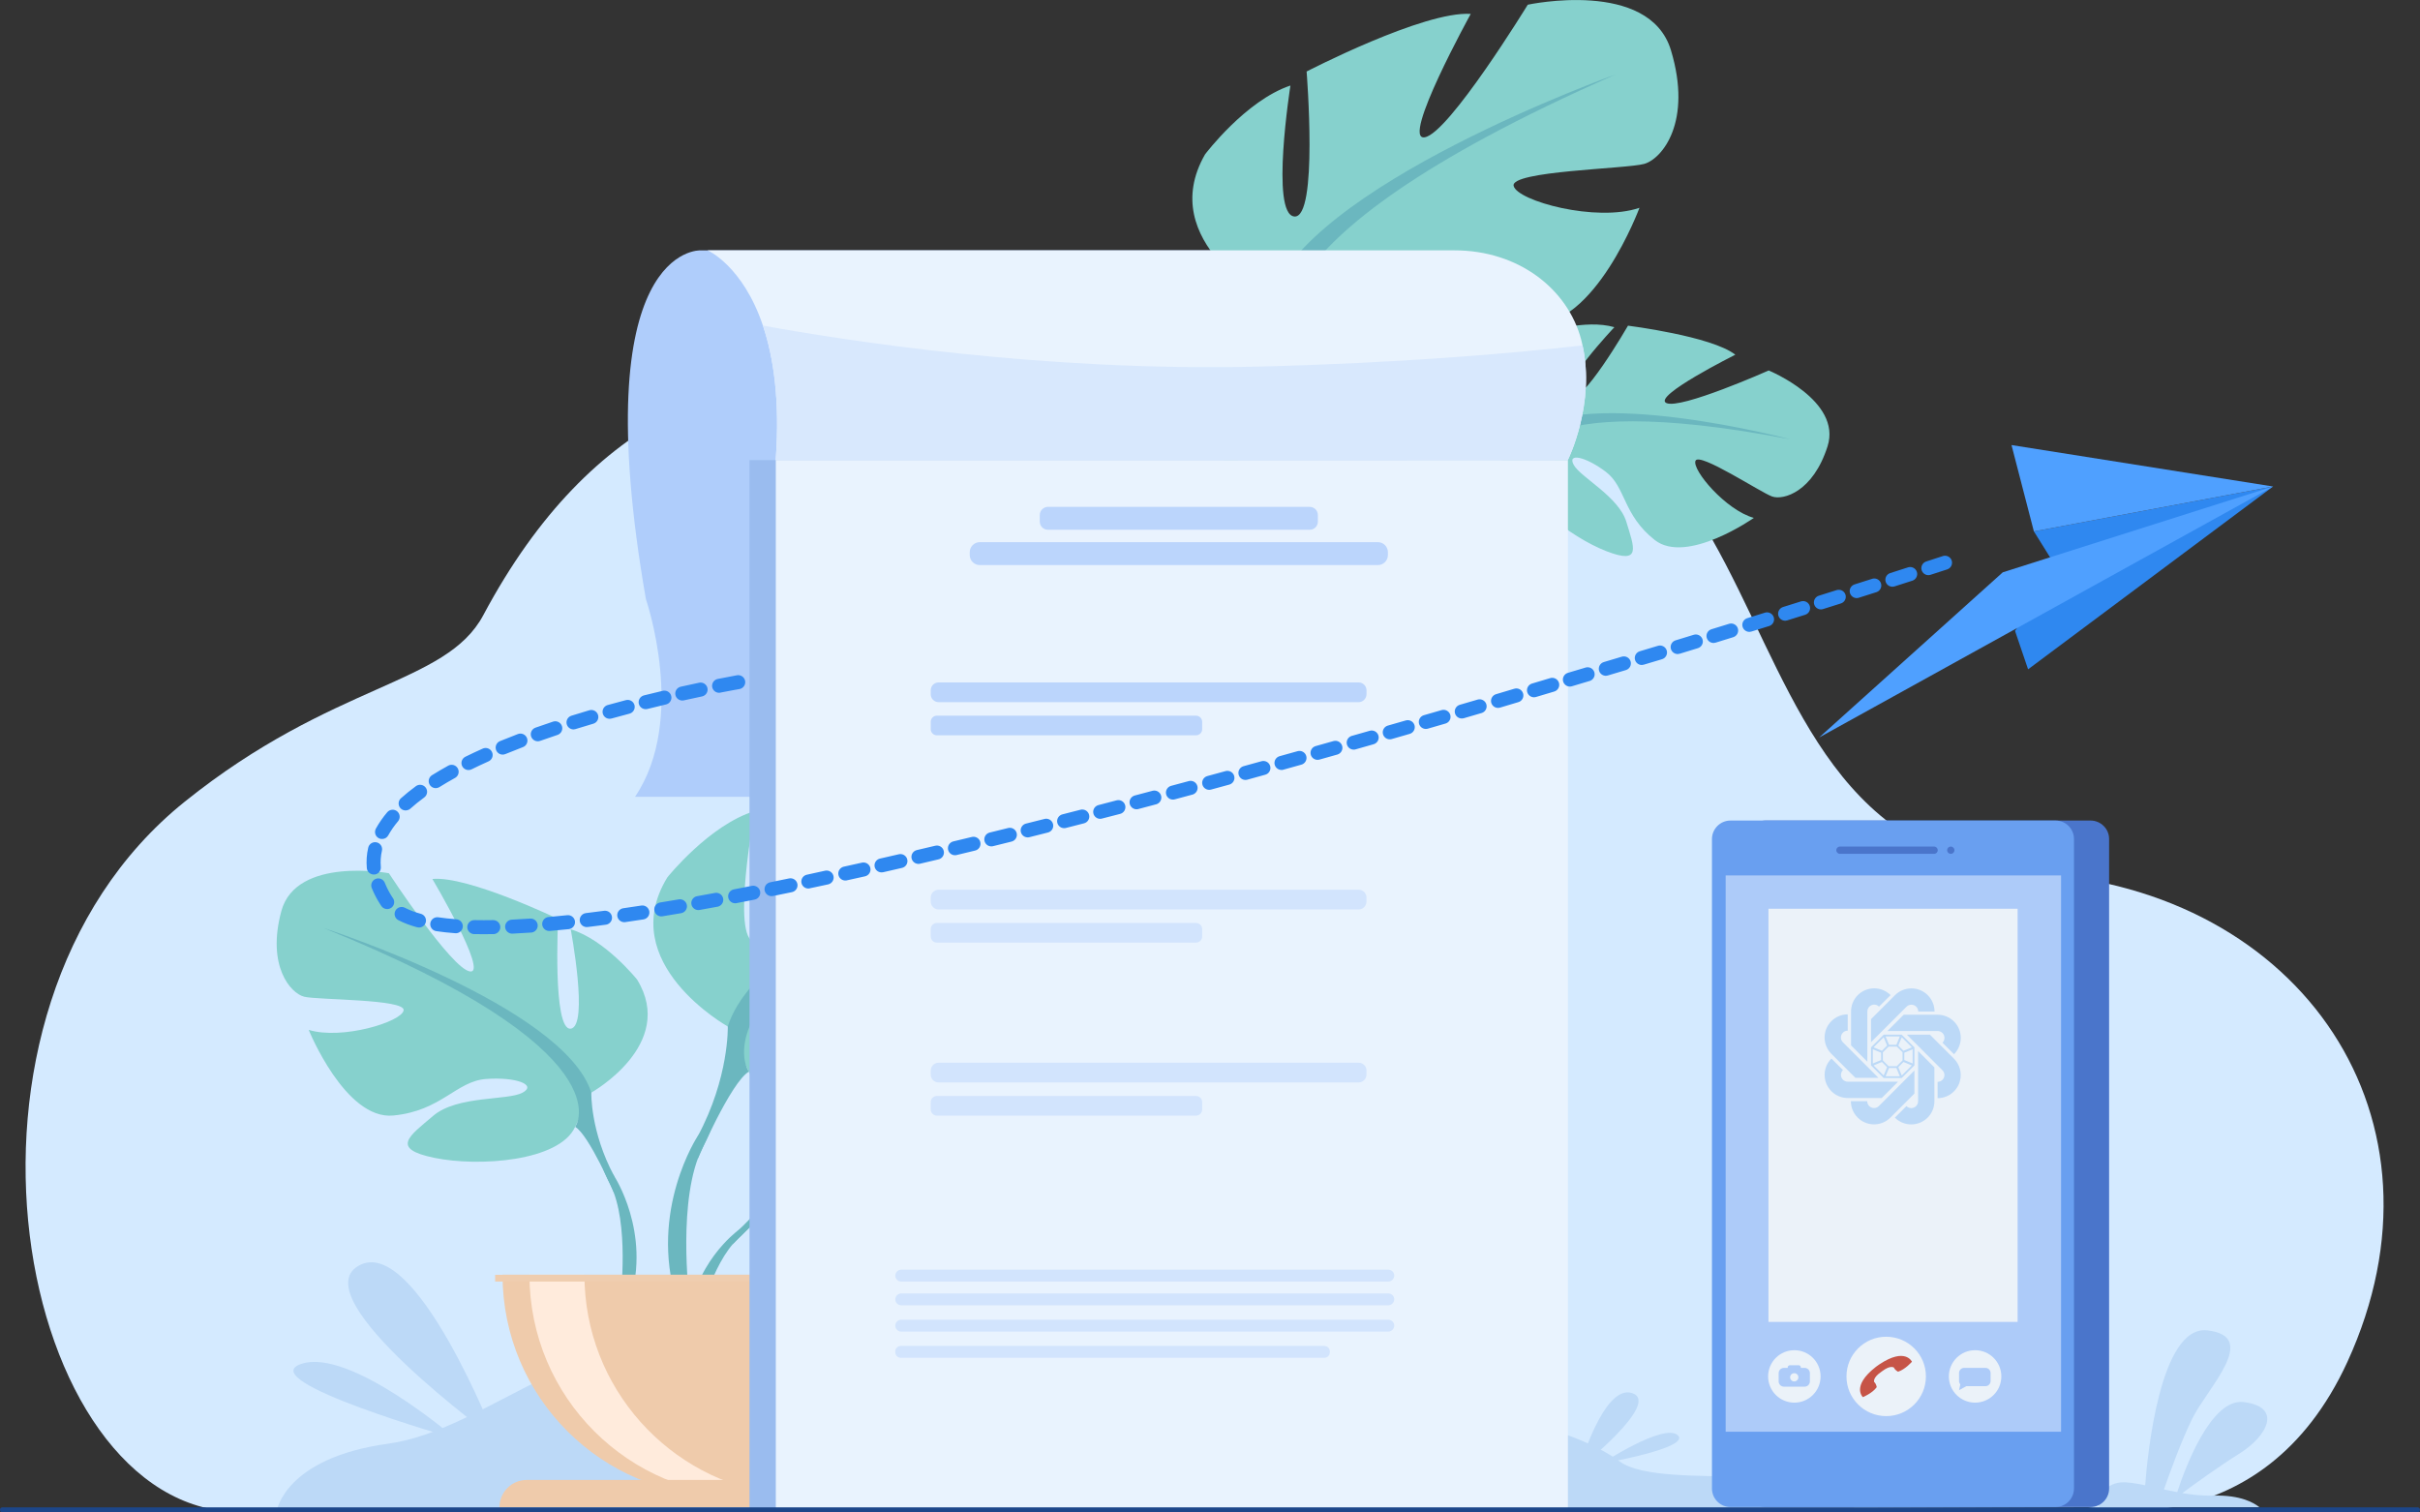 <svg width="600" height="375" viewBox="0 0 600 375" fill="none" xmlns="http://www.w3.org/2000/svg">
<rect x="0" y="0" width="600" height="375" fill="#333333" stroke="none"/>
<g clip-path="url(#clip0_3419_53004)">
<path d="M517.698 373.706C517.698 373.706 560.779 383.903 582.001 337.659C609.52 277.641 570.908 220.616 504.269 216.532C408.183 210.621 461.417 57.303 309.786 98.905C267.138 110.599 174.402 50.226 119.822 152.531C110.531 169.933 82.784 169.07 45.822 198.75C-19.395 251.107 4.087 374.289 59.023 374.847C113.958 375.38 517.698 373.706 517.698 373.706Z" fill="#D4EAFF"/>
<path d="M68.619 374.594C68.619 374.594 70.624 361.479 96.188 357.953C121.752 354.427 145.513 326.143 187.654 330.253C229.795 334.362 264.777 360.135 312.757 352.22C360.736 344.331 390.768 354.377 401.532 362.317C412.295 370.256 456.822 360.465 460.123 375L68.619 374.594Z" fill="#BCD9F7"/>
<path d="M173.692 62.073C173.692 62.073 144.853 60.652 160.135 148.523C160.135 148.523 170.442 178.355 157.444 197.558H348.754V62.073H173.692Z" fill="#AFCDFB"/>
<path d="M193.341 290.477C193.341 290.477 179.988 274.902 192.528 265.009C192.528 265.009 201.693 259.479 209.156 259.91C209.156 259.91 198.57 277.641 201.997 279.417C205.424 281.193 212.355 258.794 212.355 258.794C212.355 258.794 233.197 256.764 239.899 259.986C239.899 259.986 222.078 274.547 225.835 275.435C229.592 276.297 248.835 261.99 248.835 261.99C248.835 261.99 268.23 265.288 267.214 277.109C266.199 288.93 259.497 292.583 256.552 292.278C253.607 291.974 236.421 285.404 236.04 287.814C235.659 290.223 246.017 298.087 253.252 298.442C253.252 298.442 239.569 313.51 230.48 309.173C221.392 304.809 220.605 297.935 214.944 295.348C209.283 292.76 204.434 292.76 206.77 295.398C209.105 298.036 219.361 300.599 222.611 306.331C225.86 312.064 228.754 315.92 219.361 314.5C209.943 313.079 194.661 306.205 194.001 298.341C193.341 290.477 193.341 290.477 193.341 290.477Z" fill="#599DAD"/>
<path d="M257.669 277.438C257.669 277.438 204.967 275.409 193.341 290.477C193.341 290.477 190.777 298.188 182.856 305.19L181.612 308.563C181.612 308.563 190.751 298.949 194.001 298.366C194.001 298.366 188.898 279.696 257.669 277.438Z" fill="#6BB7BF"/>
<path d="M182.831 305.189C182.831 305.189 171.509 313.56 170.722 328.476L172.778 328.654C172.778 328.654 176.383 313.205 182.932 307.168C189.457 301.156 182.831 305.189 182.831 305.189Z" fill="#6BB7BF"/>
<path d="M146.605 270.894C146.605 270.894 167.853 258.997 157.952 242.863C157.952 242.863 150.007 232.945 141.502 230.408C141.502 230.408 146.046 254.482 141.502 255.04C136.958 255.598 138.38 227.846 138.38 227.846C138.38 227.846 115.989 217.091 107.206 217.928C107.206 217.928 121.092 241.443 116.548 240.859C112.004 240.301 96.417 216.507 96.417 216.507C96.417 216.507 73.468 212.271 69.761 225.868C66.08 239.464 72.02 246.263 75.422 247.125C78.824 247.962 100.656 247.683 100.072 250.524C99.514 253.365 84.764 257.881 76.539 255.344C76.539 255.344 85.602 277.718 97.508 276.576C109.414 275.435 113.095 268.078 120.483 267.52C127.845 266.962 133.226 268.941 129.545 270.919C125.864 272.898 113.4 271.579 107.434 276.627C101.494 281.675 96.67 284.795 107.713 287.078C118.756 289.336 138.608 287.941 142.568 279.443C146.605 270.894 146.605 270.894 146.605 270.894Z" fill="#86D1CD"/>
<path d="M80.271 230.104C80.271 230.104 139.801 249.357 146.605 270.894C146.605 270.894 146.326 280.533 152.266 291.568V295.829C152.266 295.829 146.021 281.396 142.619 279.392C142.645 279.392 155.947 260.696 80.271 230.104Z" fill="#6BB7BF"/>
<path d="M152.266 291.567C152.266 291.567 161.456 305.494 156.201 322.464L153.84 321.83C153.84 321.83 156.125 303.16 151.327 293.749C146.554 284.363 152.266 291.567 152.266 291.567Z" fill="#6BB7BF"/>
<path d="M180.419 254.482C180.419 254.482 152.393 238.805 165.467 217.522C165.467 217.522 175.926 204.458 187.147 201.084C187.147 201.084 181.155 232.818 187.147 233.579C193.138 234.315 191.259 197.736 191.259 197.736C191.259 197.736 220.783 183.555 232.359 184.672C232.359 184.672 214.056 215.67 220.022 214.909C226.013 214.173 246.55 182.794 246.55 182.794C246.55 182.794 276.81 177.188 281.684 195.123C286.533 213.057 278.689 222.012 274.221 223.128C269.753 224.244 240.965 223.864 241.701 227.618C242.437 231.347 261.883 237.333 272.723 233.96C272.723 233.96 260.766 263.461 245.078 261.965C229.389 260.468 224.515 250.753 214.817 250.017C205.095 249.281 198.012 251.894 202.861 254.507C207.709 257.12 224.159 255.369 232.004 262.041C239.848 268.712 246.195 272.822 231.623 275.79C217.051 278.783 190.904 276.906 185.649 265.719C180.419 254.481 180.419 254.482 180.419 254.482Z" fill="#86D1CD"/>
<path d="M267.874 200.703C267.874 200.703 189.406 226.095 180.444 254.481C180.444 254.481 180.825 267.165 172.981 281.751V287.357C172.981 287.357 181.206 268.306 185.674 265.693C185.649 265.668 168.107 241.037 267.874 200.703Z" fill="#6BB7BF"/>
<path d="M172.956 281.725C172.956 281.725 160.847 300.091 167.752 322.439L170.874 321.602C170.874 321.602 167.853 296.971 174.174 284.592C180.495 272.238 172.956 281.725 172.956 281.725Z" fill="#6BB7BF"/>
<path d="M179.48 370.916C209.791 370.916 234.39 346.36 234.39 316.047H124.595C124.595 346.36 149.169 370.916 179.48 370.916Z" fill="#EFCBAB"/>
<path d="M192.985 370.51C190.751 370.789 188.466 370.941 186.156 370.941C155.845 370.941 131.271 346.386 131.271 316.072H144.904C144.904 344.052 165.898 367.161 192.985 370.51Z" fill="#FFEBDC"/>
<path d="M235.126 373.707H123.833C123.833 369.978 126.854 366.934 130.612 366.934H228.373C232.105 366.959 235.126 369.978 235.126 373.707Z" fill="#EFCBAB"/>
<path d="M235.608 316.072H122.767V317.746H235.608V316.072Z" fill="#EFCDAF"/>
<path d="M378.125 107.479C378.125 107.479 368.504 89.342 382.923 82.442C382.923 82.442 393.078 79.043 400.262 81.123C400.262 81.123 386.046 96.115 388.991 98.576C391.936 101.036 403.638 80.743 403.638 80.743C403.638 80.743 424.43 83.355 430.243 87.947C430.243 87.947 409.655 98.246 413.133 99.92C416.611 101.594 438.519 91.853 438.519 91.853C438.519 91.853 456.721 99.337 453.116 110.65C449.511 121.964 442.175 124.069 439.382 123.105C436.59 122.142 421.256 111.995 420.368 114.252C419.479 116.51 427.831 126.454 434.838 128.407C434.838 128.407 418.185 140.101 410.264 133.886C402.344 127.646 403.105 120.746 398.155 116.992C393.205 113.238 388.483 112.172 390.184 115.267C391.885 118.362 401.328 123.105 403.232 129.397C405.136 135.688 407.116 140.101 398.257 136.651C389.397 133.202 375.993 123.156 377.059 115.318C378.125 107.479 378.125 107.479 378.125 107.479Z" fill="#86D1CD"/>
<path d="M443.774 108.899C443.774 108.899 392.799 95.353 378.151 107.504C378.151 107.504 373.937 114.455 364.671 119.554L362.716 122.572C362.716 122.572 373.734 115.19 377.059 115.343C377.059 115.317 376.171 95.988 443.774 108.899Z" fill="#6BB7BF"/>
<path d="M364.671 119.553C364.671 119.553 351.8 125.235 347.764 139.619L349.718 140.253C349.718 140.253 356.623 125.971 364.341 121.506C372.007 117.067 364.671 119.553 364.671 119.553Z" fill="#0061AB"/>
<path d="M314.813 74.782C314.813 74.782 286.33 59.942 298.769 38.279C298.769 38.279 308.847 24.91 319.941 21.207C319.941 21.207 314.914 53.118 320.905 53.676C326.897 54.234 323.952 17.731 323.952 17.731C323.952 17.731 353.044 2.663 364.646 3.45C364.646 3.45 347.256 34.981 353.222 34.042C359.188 33.129 378.786 1.167 378.786 1.167C378.786 1.167 408.868 -5.327 414.275 12.43C419.657 30.212 412.092 39.395 407.65 40.638C403.207 41.881 374.419 42.363 375.282 46.092C376.146 49.795 395.744 55.198 406.482 51.52C406.482 51.52 395.414 81.352 379.674 80.337C363.935 79.322 358.807 69.759 349.059 69.302C339.336 68.846 332.304 71.662 337.229 74.147C342.154 76.633 358.553 74.376 366.575 80.794C374.622 87.212 381.096 91.143 366.6 94.568C352.13 97.993 325.932 96.902 320.347 85.867C314.813 74.782 314.813 74.782 314.813 74.782Z" fill="#86D1CD"/>
<path d="M400.618 18.441C400.618 18.441 322.936 46.167 314.813 74.781C314.813 74.781 315.574 87.465 308.162 102.254L308.339 107.86C308.339 107.86 315.981 88.581 320.398 85.841C320.372 85.816 302.094 61.718 400.618 18.441Z" fill="#6BB7BF"/>
<path d="M308.162 102.254C308.162 102.254 296.611 120.975 304.176 143.095L307.273 142.156C307.273 142.156 303.516 117.626 309.482 105.07C315.422 92.538 308.162 102.254 308.162 102.254Z" fill="#6BB7BF"/>
<path d="M385.564 114.075H185.826V374.366H385.564V114.075Z" fill="#9ABCEF"/>
<path d="M388.737 114.075H192.35V374.366H388.737V114.075Z" fill="#E9F3FE"/>
<path d="M560.195 373.706H520.618C518.486 371.905 522.09 367.821 525.822 367.542C527.447 367.415 529.503 367.77 531.864 368.252C532.397 361.023 535.52 328.528 547.248 329.847C560.423 331.318 547.248 344.154 543.516 351.764C540.749 357.395 537.855 365.487 536.51 369.292C537.576 369.521 538.693 369.749 539.81 369.952C541.561 364.599 548.06 346.563 556.311 347.629C566.008 348.847 562.124 356.076 555.244 360.388C550.193 363.534 543.998 368.024 541.054 370.206C543.542 370.611 546.156 370.89 548.796 370.814C555.6 370.637 558.9 372.641 560.195 373.706Z" fill="#BCD9F7"/>
<path d="M388.712 114.075H192.325C193.417 99.235 191.767 88.454 189.152 80.717C184.125 65.827 175.443 62.072 175.443 62.072H360.635C376.45 62.072 388.686 71.585 392.037 84.218C392.164 84.7 392.266 85.156 392.367 85.638C395.566 100.097 388.864 113.796 388.712 114.075Z" fill="#E9F3FE"/>
<path d="M388.712 114.075H192.325C193.417 99.236 191.767 88.455 189.152 80.718C209.232 84.396 258.913 92.209 312.122 90.89C346.546 90.027 373.734 87.744 392.367 85.639C395.566 100.098 388.864 113.796 388.712 114.075Z" fill="#D8E8FD"/>
<path d="M336.848 174.093H232.714C231.648 174.093 230.759 173.231 230.759 172.14V171.151C230.759 170.085 231.622 169.197 232.714 169.197H336.848C337.914 169.197 338.802 170.06 338.802 171.151V172.14C338.777 173.205 337.914 174.093 336.848 174.093Z" fill="#BBD5FC"/>
<path d="M296.535 182.312H232.282C231.445 182.312 230.759 181.627 230.759 180.79V178.963C230.759 178.126 231.445 177.441 232.282 177.441H296.535C297.372 177.441 298.058 178.126 298.058 178.963V180.79C298.083 181.602 297.372 182.312 296.535 182.312Z" fill="#BBD5FC"/>
<path d="M336.848 225.487H232.714C231.648 225.487 230.759 224.624 230.759 223.533V222.544C230.759 221.479 231.622 220.591 232.714 220.591H336.848C337.914 220.591 338.802 221.453 338.802 222.544V223.533C338.777 224.624 337.914 225.487 336.848 225.487Z" fill="#D2E4FD"/>
<path d="M296.535 233.705H232.282C231.445 233.705 230.759 233.021 230.759 232.183V230.357C230.759 229.52 231.445 228.835 232.282 228.835H296.535C297.372 228.835 298.058 229.52 298.058 230.357V232.183C298.083 233.021 297.372 233.705 296.535 233.705Z" fill="#D2E4FD"/>
<path d="M336.848 268.382H232.714C231.648 268.382 230.759 267.52 230.759 266.429V265.44C230.759 264.374 231.622 263.486 232.714 263.486H336.848C337.914 263.486 338.802 264.349 338.802 265.44V266.429C338.777 267.494 337.914 268.382 336.848 268.382Z" fill="#D2E4FD"/>
<path d="M296.535 276.601H232.282C231.445 276.601 230.759 275.916 230.759 275.079V273.252C230.759 272.415 231.445 271.73 232.282 271.73H296.535C297.372 271.73 298.058 272.415 298.058 273.252V275.079C298.083 275.891 297.372 276.601 296.535 276.601Z" fill="#D2E4FD"/>
<path d="M324.714 131.35H259.827C258.71 131.35 257.796 130.437 257.796 129.321V127.697C257.796 126.581 258.71 125.668 259.827 125.668H324.714C325.831 125.668 326.745 126.581 326.745 127.697V129.321C326.745 130.462 325.831 131.35 324.714 131.35Z" fill="#BBD5FC"/>
<path d="M341.621 140.102H242.919C241.549 140.102 240.432 138.986 240.432 137.616V136.906C240.432 135.536 241.549 134.42 242.919 134.42H341.621C342.991 134.42 344.108 135.536 344.108 136.906V137.616C344.108 138.986 342.991 140.102 341.621 140.102Z" fill="#BBD5FC"/>
<path d="M122.767 356.685C122.767 356.685 102.839 305.723 88.876 313.84C74.914 321.932 122.767 356.685 122.767 356.685Z" fill="#BCD9F7"/>
<path d="M112.942 356.685C112.942 356.685 86.617 333.956 74.609 338.192C62.577 342.378 112.942 356.685 112.942 356.685Z" fill="#BCD9F7"/>
<path d="M391.555 364.016C391.555 364.016 397.622 342.936 404.73 345.422C411.864 347.908 391.555 364.016 391.555 364.016Z" fill="#BCD9F7"/>
<path d="M397.089 362.875C397.089 362.875 412.574 352.728 415.976 355.848C419.378 358.993 397.089 362.875 397.089 362.875Z" fill="#BCD9F7"/>
<path d="M344.185 317.746H223.448C222.636 317.746 221.976 317.087 221.976 316.275C221.976 315.463 222.636 314.804 223.448 314.804H344.21C345.022 314.804 345.682 315.463 345.682 316.275C345.657 317.087 344.997 317.746 344.185 317.746Z" fill="#D2E4FD"/>
<path d="M344.185 323.632H223.448C222.636 323.632 221.976 322.972 221.976 322.161C221.976 321.349 222.636 320.689 223.448 320.689H344.21C345.022 320.689 345.682 321.349 345.682 322.161C345.657 322.972 344.997 323.632 344.185 323.632Z" fill="#D2E4FD"/>
<path d="M344.185 330.151H223.448C222.636 330.151 221.976 329.491 221.976 328.679C221.976 327.868 222.636 327.208 223.448 327.208H344.21C345.022 327.208 345.682 327.868 345.682 328.679C345.657 329.491 344.997 330.151 344.185 330.151Z" fill="#D2E4FD"/>
<path d="M328.344 336.645H223.347C222.585 336.645 221.976 336.036 221.976 335.275V335.072C221.976 334.311 222.585 333.702 223.347 333.702H328.344C329.105 333.702 329.715 334.311 329.715 335.072V335.275C329.715 336.036 329.105 336.645 328.344 336.645Z" fill="#D2E4FD"/>
<path d="M599.416 375H0.584C0.254 375 0 374.746 0 374.416V374.315C0 373.985 0.254 373.731 0.584 373.731H599.416C599.746 373.731 600 373.985 600 374.315V374.416C600 374.721 599.721 375 599.416 375Z" fill="#1C468A"/>
<path d="M148.23 229.526C147.376 229.638 146.535 229.74 145.698 229.843C145.239 229.902 144.775 229.777 144.408 229.495C144.042 229.213 143.803 228.798 143.743 228.341C143.684 227.883 143.809 227.421 144.092 227.056C144.375 226.691 144.792 226.452 145.251 226.393V226.393C146.754 226.21 148.284 226.019 149.841 225.809C150.29 225.769 150.738 225.903 151.09 226.184C151.442 226.465 151.671 226.871 151.729 227.317C151.787 227.763 151.669 228.214 151.401 228.575C151.132 228.936 150.733 229.18 150.288 229.254L148.23 229.526ZM154.941 228.635C154.491 228.676 154.044 228.541 153.691 228.26C153.339 227.979 153.11 227.573 153.052 227.127C152.994 226.681 153.112 226.23 153.381 225.869C153.65 225.508 154.048 225.264 154.493 225.19C156.001 224.976 157.527 224.744 159.079 224.508C159.525 224.461 159.972 224.586 160.328 224.858C160.683 225.131 160.92 225.529 160.988 225.971C161.057 226.412 160.952 226.863 160.696 227.23C160.439 227.597 160.051 227.851 159.611 227.94C158.051 228.18 156.511 228.411 154.99 228.63L154.941 228.635ZM141.099 230.364H141.059C139.48 230.533 137.927 230.685 136.406 230.81C136.173 230.842 135.935 230.826 135.707 230.764C135.48 230.702 135.267 230.594 135.082 230.448C134.898 230.301 134.745 230.119 134.633 229.912C134.521 229.705 134.452 229.478 134.431 229.244C134.41 229.01 134.437 228.774 134.51 228.55C134.583 228.327 134.7 228.12 134.856 227.943C135.011 227.766 135.201 227.623 135.414 227.521C135.626 227.419 135.858 227.362 136.093 227.351C137.583 227.218 139.131 227.066 140.692 226.906C141.141 226.872 141.586 227.012 141.933 227.297C142.281 227.582 142.504 227.99 142.557 228.436C142.609 228.881 142.487 229.33 142.215 229.687C141.944 230.045 141.544 230.284 141.099 230.355V230.364ZM164.13 227.2C163.684 227.243 163.238 227.113 162.885 226.837C162.533 226.562 162.3 226.161 162.236 225.72C162.171 225.278 162.28 224.828 162.539 224.464C162.799 224.1 163.189 223.849 163.629 223.764C165.135 223.517 166.66 223.263 168.205 223.002C168.435 222.952 168.673 222.949 168.904 222.993C169.136 223.038 169.356 223.128 169.551 223.259C169.746 223.39 169.913 223.56 170.041 223.757C170.168 223.954 170.255 224.175 170.295 224.406C170.335 224.637 170.327 224.874 170.273 225.102C170.218 225.33 170.118 225.545 169.978 225.734C169.838 225.923 169.661 226.081 169.458 226.2C169.254 226.318 169.029 226.395 168.796 226.424C167.243 226.687 165.709 226.946 164.192 227.191L164.13 227.2ZM131.839 231.211H131.736C130.134 231.322 128.555 231.416 127.057 231.483C126.828 231.493 126.6 231.459 126.384 231.381C126.169 231.304 125.971 231.185 125.802 231.032C125.633 230.878 125.496 230.693 125.399 230.487C125.302 230.28 125.246 230.057 125.236 229.829C125.225 229.602 125.26 229.374 125.337 229.16C125.415 228.945 125.534 228.748 125.689 228.58C125.843 228.411 126.029 228.275 126.236 228.178C126.443 228.081 126.667 228.026 126.895 228.015C128.367 227.949 129.915 227.855 131.494 227.748C131.94 227.728 132.376 227.88 132.713 228.171C133.051 228.462 133.263 228.87 133.307 229.313C133.351 229.755 133.224 230.197 132.951 230.548C132.677 230.9 132.28 231.134 131.839 231.202V231.211ZM173.31 225.636C172.865 225.678 172.422 225.55 172.07 225.277C171.718 225.003 171.484 224.606 171.417 224.167C171.35 223.727 171.455 223.279 171.709 222.914C171.964 222.549 172.349 222.295 172.786 222.204C174.295 221.936 175.816 221.66 177.349 221.375C177.793 221.315 178.243 221.428 178.606 221.69C178.968 221.951 179.216 222.342 179.298 222.781C179.379 223.219 179.289 223.672 179.044 224.046C178.8 224.42 178.42 224.686 177.985 224.789C176.443 225.086 174.914 225.364 173.399 225.622L173.31 225.636ZM122.547 231.603H122.355C120.722 231.63 119.134 231.603 117.639 231.603C117.404 231.609 117.169 231.566 116.95 231.479C116.731 231.392 116.532 231.262 116.365 231.096C116.198 230.93 116.067 230.732 115.979 230.514C115.891 230.296 115.848 230.062 115.854 229.827C115.859 229.593 115.912 229.361 116.009 229.147C116.106 228.933 116.246 228.741 116.42 228.583C116.594 228.424 116.799 228.302 117.022 228.225C117.244 228.147 117.48 228.115 117.716 228.131C119.165 228.162 120.708 228.162 122.297 228.131C122.738 228.131 123.163 228.297 123.486 228.596C123.809 228.896 124.006 229.306 124.038 229.744C124.07 230.183 123.934 230.617 123.657 230.959C123.38 231.302 122.984 231.527 122.547 231.59V231.603ZM182.445 223.946C182.002 223.99 181.56 223.863 181.208 223.592C180.856 223.321 180.621 222.927 180.551 222.489C180.482 222.051 180.582 221.604 180.833 221.238C181.083 220.872 181.465 220.615 181.899 220.519C183.408 220.222 184.926 219.925 186.453 219.628C186.902 219.551 187.363 219.652 187.738 219.909C188.113 220.166 188.372 220.559 188.46 221.004C188.548 221.449 188.458 221.911 188.21 222.291C187.961 222.671 187.573 222.938 187.129 223.037C185.596 223.334 184.072 223.632 182.557 223.929L182.445 223.946ZM191.576 222.164C191.35 222.201 191.119 222.193 190.896 222.142C190.674 222.09 190.463 221.995 190.278 221.863C190.092 221.73 189.934 221.562 189.813 221.369C189.692 221.175 189.611 220.96 189.574 220.735C189.536 220.511 189.544 220.281 189.596 220.059C189.647 219.837 189.743 219.628 189.876 219.442C190.009 219.257 190.177 219.1 190.372 218.98C190.566 218.859 190.782 218.778 191.007 218.741L195.557 217.81C195.786 217.752 196.023 217.74 196.257 217.776C196.49 217.812 196.713 217.895 196.913 218.02C197.113 218.144 197.285 218.308 197.42 218.5C197.555 218.693 197.649 218.911 197.697 219.141C197.745 219.371 197.745 219.609 197.698 219.839C197.652 220.069 197.558 220.288 197.424 220.481C197.29 220.674 197.119 220.839 196.919 220.964C196.72 221.089 196.497 221.173 196.264 221.21L191.701 222.146L191.576 222.164ZM200.684 220.279C200.232 220.349 199.77 220.239 199.398 219.973C199.027 219.707 198.775 219.305 198.699 218.856C198.622 218.406 198.727 217.944 198.989 217.571C199.252 217.198 199.652 216.942 200.102 216.86L204.625 215.867C205.071 215.784 205.532 215.878 205.91 216.128C206.288 216.379 206.553 216.766 206.649 217.208C206.745 217.649 206.665 218.111 206.424 218.495C206.184 218.878 205.804 219.154 205.363 219.263L200.809 220.234L200.684 220.279ZM113.26 231.38C113.142 231.391 113.024 231.391 112.906 231.38C111.22 231.26 109.623 231.082 108.155 230.863C107.699 230.795 107.288 230.548 107.013 230.178C106.739 229.808 106.624 229.344 106.692 228.889C106.761 228.434 107.009 228.025 107.38 227.751C107.752 227.478 108.218 227.363 108.674 227.432C110.052 227.637 111.564 227.801 113.148 227.917C113.576 227.952 113.976 228.143 114.272 228.454C114.568 228.764 114.738 229.173 114.75 229.6C114.762 230.028 114.616 230.445 114.338 230.772C114.061 231.099 113.672 231.312 113.246 231.371L113.26 231.38ZM209.774 218.304C209.333 218.352 208.89 218.231 208.536 217.965C208.182 217.699 207.942 217.309 207.866 216.873C207.79 216.438 207.884 215.99 208.128 215.621C208.372 215.252 208.748 214.989 209.179 214.886C210.671 214.556 212.183 214.221 213.716 213.879C214.166 213.782 214.636 213.866 215.024 214.113C215.412 214.36 215.686 214.749 215.787 215.197C215.888 215.644 215.807 216.113 215.562 216.502C215.318 216.89 214.929 217.166 214.481 217.27L209.931 218.278C209.882 218.291 209.828 218.295 209.774 218.304V218.304ZM218.851 216.272C218.398 216.349 217.934 216.244 217.558 215.981C217.182 215.717 216.926 215.317 216.846 214.866C216.766 214.415 216.868 213.952 217.129 213.575C217.391 213.199 217.791 212.942 218.243 212.858C219.734 212.517 221.243 212.17 222.77 211.82C222.997 211.756 223.235 211.739 223.469 211.769C223.703 211.8 223.929 211.877 224.132 211.997C224.335 212.116 224.512 212.276 224.651 212.466C224.791 212.655 224.89 212.871 224.943 213.1C224.997 213.329 225.003 213.567 224.961 213.798C224.92 214.03 224.832 214.25 224.702 214.447C224.573 214.643 224.404 214.812 224.208 214.942C224.011 215.071 223.79 215.16 223.558 215.203L219.021 216.245C218.965 216.259 218.909 216.268 218.851 216.272V216.272ZM227.915 214.182C227.475 214.232 227.032 214.113 226.677 213.849C226.321 213.586 226.08 213.197 226.001 212.763C225.923 212.329 226.013 211.881 226.254 211.51C226.495 211.14 226.868 210.875 227.298 210.768L231.816 209.703C232.042 209.639 232.279 209.621 232.513 209.651C232.746 209.681 232.971 209.757 233.174 209.875C233.377 209.994 233.554 210.152 233.694 210.34C233.834 210.529 233.935 210.743 233.989 210.971C234.044 211.199 234.052 211.436 234.012 211.667C233.973 211.898 233.887 212.119 233.759 212.316C233.632 212.513 233.466 212.682 233.271 212.814C233.076 212.945 232.857 213.036 232.626 213.081L228.094 214.151L227.915 214.182ZM104.089 229.945C103.86 229.977 103.627 229.962 103.404 229.901C101.783 229.476 100.213 228.879 98.72 228.118C98.325 227.895 98.032 227.527 97.904 227.093C97.777 226.658 97.825 226.191 98.037 225.791C98.25 225.391 98.611 225.089 99.044 224.951C99.476 224.812 99.946 224.846 100.353 225.047C101.618 225.696 102.95 226.204 104.326 226.562C104.716 226.666 105.059 226.902 105.294 227.23C105.529 227.557 105.642 227.956 105.614 228.358C105.586 228.76 105.418 229.139 105.14 229.431C104.862 229.723 104.49 229.91 104.089 229.958V229.945ZM236.956 212.034C236.518 212.081 236.079 211.962 235.725 211.7C235.372 211.438 235.131 211.053 235.051 210.621C234.971 210.189 235.058 209.744 235.295 209.373C235.531 209.003 235.899 208.736 236.325 208.624L240.862 207.533C241.088 207.466 241.326 207.445 241.561 207.473C241.796 207.5 242.023 207.575 242.228 207.693C242.432 207.81 242.611 207.968 242.753 208.156C242.895 208.345 242.997 208.56 243.053 208.789C243.109 209.017 243.117 209.255 243.078 209.487C243.039 209.72 242.952 209.942 242.825 210.14C242.697 210.338 242.53 210.508 242.334 210.64C242.138 210.771 241.917 210.862 241.685 210.906L237.162 211.998C237.097 212.015 237.032 212.027 236.965 212.034H236.956ZM245.993 209.837C245.554 209.889 245.111 209.772 244.754 209.511C244.398 209.25 244.154 208.863 244.073 208.43C243.992 207.997 244.079 207.549 244.316 207.177C244.554 206.805 244.925 206.537 245.353 206.427L249.867 205.313C250.094 205.245 250.331 205.223 250.566 205.25C250.801 205.276 251.029 205.349 251.234 205.466C251.44 205.582 251.619 205.739 251.762 205.926C251.905 206.114 252.008 206.329 252.065 206.557C252.123 206.786 252.132 207.024 252.094 207.256C252.056 207.489 251.971 207.711 251.844 207.91C251.717 208.109 251.551 208.28 251.356 208.412C251.161 208.545 250.94 208.637 250.708 208.682L246.19 209.801L245.993 209.837ZM255.016 207.608C254.576 207.662 254.132 207.547 253.773 207.287C253.415 207.026 253.17 206.639 253.088 206.205C253.006 205.771 253.093 205.321 253.332 204.949C253.57 204.576 253.942 204.308 254.372 204.199L258.877 203.067C259.103 202.998 259.341 202.975 259.576 203C259.811 203.025 260.039 203.097 260.245 203.212C260.451 203.328 260.631 203.484 260.775 203.67C260.919 203.857 261.023 204.071 261.082 204.3C261.14 204.528 261.151 204.766 261.114 204.998C261.078 205.231 260.994 205.454 260.868 205.653C260.742 205.853 260.577 206.024 260.382 206.158C260.188 206.292 259.968 206.385 259.736 206.432L255.227 207.568C255.16 207.581 255.093 207.59 255.025 207.595L255.016 207.608ZM264.035 205.322C263.598 205.372 263.158 205.255 262.803 204.996C262.448 204.736 262.205 204.352 262.123 203.922C262.04 203.491 262.124 203.045 262.358 202.673C262.591 202.302 262.957 202.031 263.382 201.917L267.883 200.763C268.33 200.645 268.807 200.709 269.208 200.941C269.608 201.173 269.9 201.553 270.019 202C270.137 202.446 270.073 202.921 269.84 203.32C269.608 203.719 269.225 204.01 268.777 204.128L264.268 205.282L264.035 205.322ZM273.023 203.005C272.581 203.067 272.131 202.958 271.768 202.699C271.405 202.441 271.155 202.053 271.07 201.616C270.986 201.179 271.073 200.727 271.314 200.352C271.555 199.978 271.931 199.71 272.365 199.604L276.839 198.432C277.06 198.374 277.291 198.359 277.517 198.389C277.744 198.42 277.963 198.494 278.161 198.608C278.359 198.723 278.532 198.875 278.671 199.056C278.81 199.237 278.912 199.444 278.97 199.664C279.029 199.885 279.044 200.114 279.013 200.34C278.983 200.566 278.908 200.784 278.794 200.981C278.679 201.179 278.526 201.351 278.344 201.49C278.162 201.628 277.955 201.729 277.734 201.788L273.255 202.942C273.182 202.965 273.108 202.981 273.032 202.991L273.023 203.005ZM96.211 225.386C95.9 225.424 95.585 225.379 95.298 225.255C95.011 225.132 94.762 224.934 94.578 224.682C94.475 224.539 94.376 224.397 94.287 224.236C93.461 222.969 92.76 221.626 92.193 220.225C92.098 220.011 92.048 219.78 92.045 219.546C92.042 219.312 92.086 219.079 92.175 218.863C92.265 218.646 92.397 218.45 92.564 218.285C92.732 218.121 92.93 217.992 93.149 217.906C93.368 217.82 93.602 217.779 93.837 217.786C94.071 217.792 94.303 217.845 94.516 217.943C94.73 218.04 94.922 218.18 95.08 218.353C95.238 218.526 95.359 218.729 95.437 218.951C95.922 220.15 96.522 221.3 97.226 222.387C97.284 222.476 97.343 222.56 97.405 222.645C97.54 222.83 97.636 223.039 97.69 223.261C97.743 223.482 97.752 223.713 97.716 223.938C97.68 224.163 97.599 224.379 97.479 224.573C97.359 224.767 97.202 224.936 97.016 225.07C96.779 225.242 96.502 225.351 96.211 225.386V225.386ZM282.019 200.638C281.58 200.695 281.135 200.582 280.775 200.324C280.416 200.066 280.168 199.681 280.083 199.247C279.999 198.814 280.082 198.364 280.318 197.99C280.554 197.616 280.924 197.345 281.353 197.233L285.826 196.043C286.265 195.95 286.722 196.027 287.105 196.261C287.487 196.494 287.764 196.865 287.879 197.296C287.994 197.728 287.938 198.187 287.723 198.579C287.507 198.97 287.148 199.264 286.721 199.399L282.221 200.594L282.019 200.638ZM291.02 198.241C290.584 198.291 290.145 198.176 289.79 197.918C289.436 197.66 289.192 197.279 289.107 196.849C289.022 196.42 289.103 195.975 289.333 195.602C289.564 195.23 289.926 194.958 290.349 194.84L294.85 193.632C295.284 193.549 295.733 193.632 296.108 193.866C296.482 194.1 296.753 194.467 296.867 194.892C296.98 195.318 296.928 195.77 296.719 196.158C296.511 196.547 296.163 196.842 295.744 196.984L291.235 198.196C291.165 198.216 291.093 198.231 291.02 198.241V198.241ZM300.012 195.816C299.575 195.869 299.135 195.755 298.779 195.497C298.422 195.24 298.177 194.858 298.092 194.428C298.006 193.998 298.087 193.552 298.318 193.178C298.549 192.805 298.913 192.533 299.337 192.416L303.81 191.195C304.034 191.127 304.268 191.105 304.5 191.129C304.732 191.153 304.956 191.224 305.16 191.336C305.365 191.448 305.544 191.6 305.688 191.782C305.833 191.965 305.939 192.174 306 192.398C306.062 192.622 306.078 192.856 306.047 193.087C306.016 193.317 305.939 193.539 305.821 193.739C305.703 193.939 305.546 194.114 305.359 194.252C305.172 194.391 304.959 194.491 304.732 194.546L300.258 195.767C300.178 195.789 300.095 195.803 300.012 195.812V195.816ZM308.986 193.365C308.552 193.414 308.115 193.299 307.761 193.043C307.408 192.786 307.164 192.407 307.078 191.98C306.992 191.553 307.07 191.11 307.297 190.737C307.523 190.365 307.882 190.091 308.302 189.969L312.776 188.734C312.996 188.673 313.226 188.656 313.453 188.683C313.68 188.711 313.9 188.783 314.099 188.895C314.298 189.007 314.473 189.157 314.614 189.336C314.755 189.515 314.859 189.721 314.921 189.94C314.982 190.159 315 190.389 314.972 190.615C314.944 190.841 314.872 191.06 314.76 191.258C314.648 191.457 314.497 191.631 314.317 191.772C314.137 191.912 313.931 192.016 313.711 192.077L309.237 193.316C309.154 193.337 309.071 193.353 308.986 193.365V193.365ZM317.934 190.887C317.499 190.938 317.06 190.825 316.705 190.569C316.35 190.313 316.105 189.933 316.018 189.505C315.932 189.078 316.01 188.633 316.237 188.26C316.464 187.886 316.824 187.612 317.245 187.491L321.718 186.243C321.939 186.182 322.169 186.164 322.396 186.191C322.623 186.219 322.843 186.29 323.042 186.402C323.242 186.514 323.417 186.663 323.558 186.843C323.7 187.022 323.804 187.227 323.866 187.447C323.928 187.666 323.945 187.895 323.918 188.122C323.891 188.348 323.819 188.567 323.707 188.765C323.594 188.964 323.444 189.139 323.264 189.279C323.084 189.42 322.878 189.524 322.658 189.586L318.184 190.834C318.107 190.863 318.027 190.888 317.947 190.909L317.934 190.887ZM326.881 188.382C326.445 188.436 326.005 188.323 325.649 188.068C325.293 187.812 325.046 187.432 324.959 187.004C324.871 186.575 324.949 186.129 325.177 185.755C325.405 185.382 325.766 185.107 326.188 184.986L330.661 183.725C331.101 183.615 331.567 183.679 331.96 183.905C332.353 184.131 332.643 184.501 332.767 184.936C332.89 185.371 332.839 185.836 332.624 186.234C332.409 186.633 332.047 186.931 331.614 187.068L327.141 188.329L326.881 188.382ZM335.828 185.851C335.396 185.9 334.96 185.785 334.608 185.53C334.256 185.275 334.012 184.898 333.924 184.473C333.837 184.048 333.912 183.606 334.135 183.233C334.358 182.861 334.713 182.585 335.13 182.46L339.604 181.185C340.048 181.058 340.525 181.113 340.929 181.337C341.333 181.56 341.631 181.934 341.758 182.377C341.885 182.82 341.83 183.294 341.606 183.697C341.382 184.099 341.006 184.396 340.561 184.523L336.088 185.798C336.011 185.823 335.931 185.841 335.851 185.851H335.828ZM92.909 216.82H92.842C92.614 216.841 92.384 216.817 92.165 216.749C91.947 216.681 91.744 216.571 91.568 216.425C91.392 216.279 91.247 216.1 91.141 215.897C91.035 215.695 90.97 215.474 90.95 215.247C90.793 213.541 90.91 211.822 91.299 210.153C91.403 209.705 91.681 209.315 92.073 209.071C92.465 208.827 92.938 208.748 93.388 208.852C93.838 208.955 94.229 209.233 94.474 209.623C94.719 210.013 94.798 210.484 94.694 210.933C94.388 212.247 94.296 213.601 94.421 214.944C94.463 215.386 94.332 215.827 94.056 216.176C93.781 216.525 93.382 216.756 92.941 216.82H92.909ZM344.776 183.297C344.342 183.348 343.906 183.234 343.552 182.98C343.198 182.725 342.953 182.348 342.865 181.922C342.777 181.496 342.852 181.053 343.076 180.68C343.299 180.307 343.655 180.031 344.073 179.906L348.547 178.622C348.991 178.495 349.467 178.548 349.872 178.77C350.276 178.993 350.575 179.366 350.703 179.808C350.831 180.25 350.778 180.725 350.555 181.127C350.332 181.53 349.957 181.828 349.513 181.956L345.04 183.244C344.959 183.267 344.877 183.285 344.794 183.297H344.776ZM353.723 180.721C353.289 180.774 352.851 180.662 352.496 180.408C352.14 180.154 351.894 179.776 351.805 179.349C351.716 178.923 351.791 178.478 352.016 178.104C352.24 177.731 352.597 177.454 353.016 177.33L357.49 176.038C357.926 175.933 358.385 176 358.773 176.224C359.161 176.448 359.447 176.812 359.573 177.241C359.698 177.67 359.653 178.13 359.447 178.527C359.241 178.924 358.889 179.226 358.465 179.371L353.991 180.668C353.906 180.692 353.82 180.71 353.732 180.721H353.723ZM362.67 178.123C362.232 178.186 361.787 178.08 361.424 177.828C361.061 177.575 360.809 177.194 360.719 176.762C360.628 176.331 360.706 175.881 360.936 175.505C361.167 175.128 361.532 174.853 361.959 174.736L366.433 173.43C366.868 173.326 367.326 173.391 367.714 173.614C368.102 173.837 368.389 174.199 368.516 174.627C368.642 175.054 368.6 175.514 368.396 175.911C368.192 176.308 367.843 176.612 367.421 176.759L362.948 178.07C362.854 178.096 362.758 178.114 362.661 178.123H362.67ZM371.618 175.507C371.186 175.557 370.751 175.444 370.398 175.191C370.045 174.938 369.8 174.562 369.71 174.139C369.621 173.715 369.693 173.273 369.914 172.899C370.134 172.526 370.486 172.248 370.902 172.12L375.375 170.783C375.599 170.705 375.835 170.673 376.071 170.689C376.307 170.704 376.538 170.768 376.748 170.875C376.959 170.982 377.145 171.131 377.297 171.312C377.448 171.494 377.56 171.704 377.627 171.93C377.694 172.156 377.715 172.393 377.687 172.627C377.659 172.861 377.584 173.087 377.466 173.291C377.348 173.495 377.189 173.673 377 173.814C376.81 173.956 376.594 174.057 376.364 174.112C374.888 174.555 373.397 175.001 371.89 175.449C371.791 175.476 371.689 175.496 371.586 175.507H371.618ZM380.534 172.869C380.102 172.919 379.667 172.806 379.314 172.553C378.961 172.299 378.716 171.924 378.626 171.5C378.537 171.076 378.609 170.634 378.83 170.261C379.05 169.888 379.402 169.61 379.818 169.482L384.291 168.145C384.513 168.071 384.748 168.042 384.981 168.06C385.214 168.078 385.442 168.143 385.649 168.25C385.857 168.358 386.041 168.506 386.19 168.685C386.339 168.865 386.45 169.072 386.517 169.296C386.584 169.519 386.605 169.754 386.579 169.985C386.554 170.217 386.481 170.441 386.367 170.644C386.252 170.847 386.098 171.026 385.912 171.168C385.727 171.311 385.515 171.415 385.289 171.474L380.815 172.811C380.713 172.838 380.608 172.857 380.502 172.869H380.534ZM94.936 208.009C94.618 208.049 94.294 208 94.002 207.869C93.71 207.737 93.46 207.528 93.279 207.264C93.098 207 92.994 206.692 92.978 206.373C92.961 206.054 93.034 205.737 93.186 205.456C93.991 204.01 94.937 202.648 96.009 201.387C96.306 201.032 96.732 200.81 97.193 200.768C97.655 200.726 98.114 200.869 98.47 201.164C98.826 201.46 99.049 201.884 99.091 202.343C99.133 202.803 98.99 203.261 98.694 203.615C97.77 204.7 96.955 205.871 96.26 207.114C96.125 207.362 95.93 207.573 95.694 207.73C95.458 207.886 95.187 207.982 94.904 208.009H94.936ZM389.45 170.213C389.016 170.266 388.579 170.156 388.223 169.904C387.867 169.651 387.619 169.276 387.528 168.85C387.437 168.425 387.51 167.981 387.731 167.606C387.953 167.231 388.307 166.953 388.725 166.826L393.198 165.489C393.634 165.379 394.095 165.441 394.485 165.661C394.876 165.882 395.166 166.244 395.296 166.672C395.426 167.1 395.385 167.562 395.182 167.96C394.978 168.359 394.629 168.665 394.205 168.813L389.731 170.15C389.629 170.179 389.524 170.2 389.418 170.213H389.45ZM398.357 167.539C397.923 167.592 397.486 167.482 397.13 167.23C396.774 166.977 396.526 166.602 396.435 166.176C396.344 165.751 396.417 165.307 396.638 164.932C396.86 164.557 397.214 164.279 397.632 164.152L402.106 162.815C402.324 162.749 402.554 162.726 402.782 162.748C403.009 162.771 403.23 162.837 403.432 162.945C403.634 163.052 403.812 163.198 403.957 163.374C404.102 163.55 404.211 163.753 404.277 163.971C404.344 164.189 404.366 164.418 404.344 164.645C404.322 164.871 404.255 165.092 404.147 165.293C404.039 165.493 403.893 165.671 403.716 165.816C403.539 165.96 403.335 166.069 403.117 166.135L398.643 167.472C398.542 167.502 398.439 167.523 398.334 167.534L398.357 167.539ZM407.259 164.865C406.829 164.914 406.395 164.802 406.043 164.55C405.691 164.298 405.446 163.925 405.355 163.503C405.264 163.081 405.333 162.64 405.551 162.267C405.768 161.893 406.117 161.613 406.53 161.482L410.977 160.145C411.199 160.066 411.435 160.032 411.671 160.046C411.907 160.06 412.137 160.122 412.348 160.227C412.559 160.332 412.747 160.479 412.899 160.659C413.051 160.839 413.166 161.047 413.235 161.272C413.304 161.497 413.326 161.734 413.301 161.968C413.276 162.202 413.203 162.428 413.087 162.633C412.971 162.838 412.815 163.017 412.628 163.161C412.44 163.304 412.226 163.407 411.997 163.465L407.523 164.802C407.426 164.823 407.327 164.835 407.228 164.838L407.259 164.865ZM416.157 162.151C415.726 162.202 415.291 162.091 414.938 161.839C414.584 161.588 414.338 161.215 414.246 160.792C414.154 160.369 414.224 159.927 414.442 159.553C414.66 159.179 415.01 158.899 415.424 158.768L419.87 157.404C420.092 157.327 420.327 157.295 420.561 157.31C420.796 157.325 421.025 157.387 421.234 157.493C421.444 157.598 421.63 157.745 421.782 157.924C421.933 158.103 422.047 158.31 422.116 158.534C422.185 158.757 422.208 158.993 422.183 159.225C422.159 159.458 422.087 159.683 421.973 159.888C421.859 160.093 421.705 160.272 421.52 160.416C421.334 160.56 421.122 160.665 420.895 160.724L416.448 162.088C416.342 162.11 416.234 162.122 416.126 162.124L416.157 162.151ZM100.805 200.923C100.436 200.973 100.06 200.904 99.733 200.725C99.406 200.546 99.146 200.268 98.99 199.93C98.834 199.593 98.791 199.214 98.868 198.851C98.944 198.487 99.135 198.158 99.414 197.911C100.541 196.899 101.803 195.883 103.158 194.885C103.532 194.628 103.991 194.527 104.438 194.602C104.885 194.676 105.285 194.922 105.554 195.286C105.823 195.65 105.939 196.103 105.877 196.551C105.816 196.999 105.582 197.405 105.225 197.683C103.959 198.61 102.791 199.555 101.749 200.491C101.476 200.73 101.135 200.878 100.774 200.915L100.805 200.923ZM425.046 159.401C424.615 159.452 424.18 159.341 423.827 159.09C423.474 158.838 423.227 158.465 423.135 158.042C423.043 157.619 423.113 157.177 423.331 156.803C423.549 156.429 423.899 156.149 424.313 156.018L428.755 154.646C429.19 154.53 429.653 154.586 430.047 154.803C430.442 155.019 430.737 155.379 430.871 155.807C431.005 156.236 430.967 156.699 430.767 157.1C430.566 157.502 430.217 157.81 429.793 157.961L425.346 159.338C425.237 159.364 425.127 159.382 425.015 159.392L425.046 159.401ZM433.935 156.651C433.504 156.704 433.068 156.594 432.713 156.343C432.358 156.093 432.11 155.719 432.018 155.295C431.925 154.872 431.995 154.429 432.213 154.054C432.431 153.679 432.782 153.399 433.197 153.268L437.64 151.887C438.076 151.765 438.543 151.818 438.942 152.033C439.341 152.249 439.639 152.61 439.775 153.041C439.91 153.472 439.872 153.939 439.668 154.343C439.464 154.746 439.11 155.054 438.682 155.203L434.235 156.584C434.127 156.614 434.016 156.634 433.904 156.642L433.935 156.651ZM442.82 153.884C442.388 153.938 441.95 153.83 441.594 153.58C441.238 153.329 440.988 152.955 440.895 152.531C440.802 152.106 440.872 151.663 441.091 151.287C441.309 150.911 441.662 150.631 442.078 150.501L446.52 149.11C446.961 148.972 447.439 149.014 447.848 149.227C448.258 149.439 448.566 149.806 448.705 150.245C448.844 150.684 448.802 151.16 448.589 151.568C448.375 151.976 448.008 152.283 447.567 152.422L443.124 153.817C443.015 153.846 442.902 153.866 442.789 153.875L442.82 153.884ZM108.231 195.397C107.839 195.442 107.443 195.353 107.108 195.144C106.773 194.936 106.519 194.62 106.387 194.249C106.256 193.878 106.255 193.473 106.384 193.101C106.514 192.729 106.766 192.412 107.1 192.202C108.384 191.4 109.761 190.593 111.197 189.8C111.6 189.6 112.064 189.563 112.494 189.696C112.923 189.83 113.284 190.123 113.501 190.515C113.719 190.907 113.776 191.367 113.661 191.8C113.546 192.233 113.268 192.606 112.884 192.839C111.502 193.597 110.2 194.372 108.956 195.143C108.736 195.279 108.489 195.366 108.231 195.397V195.397ZM451.669 151.085C451.24 151.134 450.808 151.022 450.456 150.772C450.105 150.521 449.859 150.15 449.767 149.73C449.674 149.309 449.742 148.87 449.956 148.496C450.17 148.122 450.516 147.841 450.926 147.707L455.364 146.307C455.582 146.238 455.812 146.213 456.04 146.232C456.268 146.251 456.489 146.315 456.693 146.42C456.896 146.524 457.076 146.668 457.224 146.842C457.371 147.016 457.483 147.218 457.552 147.435C457.621 147.652 457.647 147.88 457.628 148.108C457.608 148.335 457.544 148.556 457.439 148.758C457.334 148.96 457.19 149.14 457.015 149.287C456.84 149.434 456.638 149.545 456.42 149.614L451.978 151.018C451.877 151.049 451.774 151.071 451.669 151.085V151.085ZM460.549 148.277C460.119 148.328 459.686 148.217 459.333 147.968C458.98 147.718 458.733 147.346 458.64 146.925C458.547 146.504 458.615 146.063 458.829 145.689C459.044 145.314 459.391 145.033 459.802 144.899L464.236 143.486C464.669 143.368 465.132 143.422 465.526 143.635C465.921 143.849 466.218 144.206 466.356 144.632C466.493 145.058 466.46 145.521 466.263 145.924C466.067 146.326 465.722 146.638 465.3 146.793C463.896 147.242 462.415 147.713 460.858 148.206C460.758 148.24 460.654 148.264 460.549 148.277V148.277ZM116.369 190.909C115.961 190.96 115.547 190.864 115.203 190.641C114.858 190.417 114.604 190.079 114.485 189.686C114.366 189.294 114.39 188.872 114.553 188.496C114.716 188.119 115.008 187.812 115.376 187.629C116.718 186.961 118.172 186.292 119.644 185.624C119.854 185.522 120.082 185.464 120.315 185.452C120.548 185.44 120.781 185.475 121 185.554C121.219 185.634 121.42 185.756 121.591 185.914C121.762 186.072 121.899 186.263 121.995 186.475C122.091 186.687 122.143 186.915 122.148 187.148C122.154 187.38 122.112 187.611 122.027 187.827C121.941 188.043 121.812 188.24 121.649 188.406C121.486 188.572 121.291 188.703 121.075 188.792C119.639 189.434 118.243 190.089 116.924 190.744C116.749 190.829 116.562 190.885 116.369 190.909V190.909ZM469.429 145.452C468.996 145.513 468.555 145.41 468.194 145.161C467.834 144.913 467.581 144.539 467.485 144.113C467.39 143.687 467.459 143.241 467.679 142.864C467.9 142.486 468.255 142.206 468.673 142.078L473.116 140.652C473.551 140.528 474.017 140.578 474.416 140.791C474.815 141.003 475.115 141.362 475.254 141.791C475.393 142.219 475.359 142.685 475.159 143.09C474.96 143.494 474.611 143.806 474.185 143.959L469.743 145.385C469.64 145.415 469.536 145.438 469.429 145.452V145.452ZM478.319 142.59C477.89 142.641 477.458 142.531 477.105 142.283C476.753 142.034 476.506 141.665 476.411 141.245C476.317 140.826 476.382 140.386 476.593 140.011C476.805 139.637 477.149 139.354 477.558 139.217C480.3 138.325 481.763 137.849 481.763 137.849C482.196 137.728 482.658 137.778 483.054 137.988C483.45 138.199 483.75 138.553 483.891 138.978C484.031 139.403 484.002 139.865 483.809 140.269C483.616 140.673 483.274 140.987 482.855 141.146L478.636 142.519C478.533 142.551 478.426 142.572 478.319 142.581V142.59ZM124.86 187.081C124.44 187.136 124.015 187.037 123.663 186.803C123.311 186.568 123.057 186.215 122.947 185.807C122.838 185.4 122.881 184.967 123.068 184.589C123.255 184.211 123.574 183.913 123.965 183.752C125.37 183.177 126.842 182.593 128.336 182.023C128.552 181.93 128.785 181.881 129.02 181.88C129.256 181.879 129.489 181.926 129.706 182.017C129.923 182.108 130.119 182.242 130.283 182.41C130.446 182.579 130.574 182.779 130.658 182.998C130.742 183.217 130.781 183.451 130.772 183.686C130.762 183.92 130.706 184.15 130.605 184.362C130.504 184.574 130.361 184.764 130.185 184.919C130.009 185.075 129.803 185.193 129.58 185.267C128.117 185.824 126.672 186.395 125.294 186.965C125.155 187.022 125.009 187.061 124.86 187.081V187.081ZM133.557 183.779C133.131 183.831 132.7 183.726 132.348 183.482C131.995 183.238 131.745 182.873 131.645 182.457C131.546 182.041 131.603 181.604 131.807 181.227C132.011 180.851 132.348 180.563 132.751 180.418C134.192 179.91 135.682 179.398 137.189 178.894C137.621 178.772 138.084 178.82 138.481 179.029C138.878 179.238 139.179 179.591 139.321 180.015C139.463 180.439 139.436 180.902 139.245 181.306C139.054 181.711 138.713 182.027 138.294 182.188C136.809 182.682 135.337 183.186 133.924 183.69C133.805 183.732 133.682 183.762 133.557 183.779V183.779ZM142.397 180.837C141.967 180.886 141.535 180.775 141.184 180.524C140.832 180.274 140.587 179.903 140.494 179.482C140.402 179.062 140.469 178.622 140.683 178.248C140.898 177.875 141.244 177.593 141.654 177.459C143.112 177.014 144.62 176.568 146.128 176.095C146.57 175.97 147.044 176.023 147.447 176.244C147.85 176.465 148.149 176.835 148.279 177.274C148.41 177.714 148.361 178.187 148.143 178.59C147.925 178.994 147.556 179.295 147.116 179.429C145.618 179.875 144.128 180.32 142.687 180.766C142.592 180.792 142.495 180.81 142.397 180.819V180.837ZM151.344 178.203C150.909 178.255 150.47 178.141 150.115 177.885C149.761 177.629 149.515 177.249 149.429 176.822C149.342 176.394 149.42 175.949 149.647 175.576C149.874 175.203 150.234 174.928 150.655 174.807C152.145 174.393 153.666 173.983 155.178 173.586C155.625 173.468 156.1 173.532 156.5 173.763C156.9 173.994 157.191 174.374 157.31 174.819C157.428 175.264 157.365 175.737 157.133 176.136C156.901 176.534 156.519 176.824 156.073 176.942C154.574 177.334 153.071 177.744 151.599 178.154C151.51 178.172 151.421 178.182 151.331 178.186L151.344 178.203ZM160.336 175.81C159.891 175.877 159.437 175.769 159.07 175.509C158.703 175.249 158.451 174.858 158.368 174.417C158.285 173.976 158.376 173.52 158.623 173.145C158.87 172.77 159.253 172.505 159.692 172.405C161.186 172.031 162.72 171.661 164.241 171.3C164.468 171.235 164.706 171.216 164.941 171.245C165.175 171.274 165.401 171.35 165.606 171.468C165.81 171.587 165.987 171.745 166.128 171.934C166.269 172.124 166.37 172.339 166.424 172.568C166.479 172.797 166.486 173.035 166.446 173.267C166.405 173.499 166.318 173.72 166.189 173.917C166.06 174.114 165.893 174.284 165.696 174.414C165.5 174.545 165.279 174.635 165.047 174.678C163.539 175.035 162.023 175.405 160.537 175.775L160.336 175.81ZM169.409 173.667C168.961 173.731 168.506 173.618 168.14 173.354C167.774 173.089 167.525 172.693 167.447 172.249C167.369 171.805 167.468 171.349 167.722 170.976C167.976 170.603 168.366 170.344 168.809 170.253C170.339 169.91 171.878 169.575 173.395 169.259C173.841 169.181 174.3 169.278 174.675 169.531C175.05 169.784 175.312 170.172 175.405 170.614C175.498 171.056 175.415 171.516 175.173 171.898C174.932 172.279 174.55 172.553 174.11 172.659C172.612 172.971 171.086 173.301 169.574 173.64C169.523 173.653 169.47 173.662 169.418 173.667H169.409ZM178.548 171.75C178.095 171.818 177.634 171.704 177.264 171.435C176.894 171.166 176.646 170.762 176.573 170.312C176.5 169.862 176.608 169.401 176.874 169.029C177.14 168.658 177.542 168.406 177.993 168.328C180.901 167.757 182.579 167.472 182.651 167.436C182.881 167.385 183.12 167.382 183.352 167.426C183.584 167.47 183.805 167.56 184.001 167.691C184.197 167.823 184.364 167.992 184.492 168.19C184.62 168.388 184.707 168.609 184.746 168.841C184.786 169.073 184.778 169.311 184.723 169.54C184.668 169.768 184.567 169.984 184.425 170.172C184.284 170.361 184.106 170.519 183.902 170.637C183.697 170.755 183.471 170.831 183.237 170.859C183.237 170.859 181.528 171.149 178.665 171.71L178.548 171.75Z" fill="#2F88F0"/>
<path d="M502.832 165.948L563.571 120.619L504.277 131.756L510.178 141.222L499.589 156.415L502.832 165.948Z" fill="#2F88F0"/>
<path d="M563.571 120.619L496.551 141.9L451.009 182.861L563.571 120.619Z" fill="#4FA0FF"/>
<path d="M504.267 131.756L563.561 120.619L498.72 110.347L504.267 131.756Z" fill="#4FA0FF"/>
<path d="M518.331 203.443H437.752C435.228 203.443 433.166 205.504 433.166 208.026V369.064C433.166 371.587 435.228 373.647 437.752 373.647H518.331C520.856 373.647 522.918 371.587 522.918 369.064V208.026C522.935 205.504 520.856 203.443 518.331 203.443Z" fill="#4A75CB"/>
<path d="M509.639 203.443H429.041C426.517 203.443 424.455 205.504 424.455 208.026V369.064C424.455 371.587 426.517 373.647 429.041 373.647H509.621C512.145 373.647 514.207 371.587 514.207 369.064V208.026C514.225 205.504 512.163 203.443 509.639 203.443Z" fill="#699FF0"/>
<path d="M511.007 217.05H427.85V354.978H511.007V217.05Z" fill="#ADCBF9"/>
<path d="M479.526 209.892H456.186C455.688 209.892 455.279 210.3 455.279 210.798C455.279 211.295 455.688 211.703 456.186 211.703H479.526C480.024 211.703 480.433 211.295 480.433 210.798C480.433 210.3 480.024 209.892 479.526 209.892Z" fill="#4A75CB"/>
<path d="M483.668 209.892C483.17 209.892 482.761 210.3 482.761 210.798C482.761 211.295 483.17 211.703 483.668 211.703C484.166 211.703 484.574 211.295 484.574 210.798C484.574 210.3 484.166 209.892 483.668 209.892Z" fill="#4A75CB"/>
<path d="M500.235 225.31H438.463V327.748H500.235V225.31Z" fill="#EBF2F9"/>
<path fill-rule="evenodd" clip-rule="evenodd" d="M471.942 263.305L470.657 264.589L471.511 266.653L474.007 264.159L471.942 263.305ZM470.18 264.786H468.358L467.504 266.849H471.027L470.18 264.786ZM472.146 261.007V262.821L474.203 263.675V260.153L472.146 261.007ZM467.874 264.589L466.589 263.305L464.532 264.159L467.027 266.653L467.874 264.589ZM471.511 257.175L470.657 259.238L471.942 260.523L474.007 259.669L471.511 257.175ZM468.358 259.034H470.18L471.027 256.979H467.504L468.358 259.034ZM466.392 262.821V261.007L464.335 260.153V263.675L466.392 262.821ZM466.589 260.523L467.874 259.238L467.027 257.175L464.532 259.669L466.589 260.523ZM467.95 255.626H480.412C480.843 255.626 481.274 255.792 481.606 256.125C481.939 256.457 482.105 256.888 482.105 257.319C482.105 257.75 481.939 258.188 481.606 258.52L484.465 261.377C485.584 260.259 486.143 258.785 486.143 257.319C486.143 255.853 485.584 254.386 484.465 253.268C483.346 252.149 481.879 251.59 480.412 251.59H471.988L467.95 255.626ZM472.782 256.533L481.591 265.345C481.901 265.648 482.09 266.071 482.09 266.539C482.09 267.008 481.901 267.431 481.591 267.741C481.289 268.043 480.865 268.232 480.396 268.232V272.276C481.977 272.276 483.414 271.633 484.45 270.598C485.493 269.555 486.128 268.126 486.128 266.539C486.128 264.96 485.485 263.524 484.45 262.481L478.498 256.533H472.782ZM475.557 260.591V273.047C475.557 273.477 475.39 273.916 475.058 274.248C474.725 274.573 474.294 274.74 473.863 274.74C473.432 274.74 472.993 274.573 472.668 274.248L469.802 277.105C470.929 278.224 472.396 278.783 473.863 278.783C475.33 278.783 476.797 278.224 477.924 277.105C479.043 275.987 479.602 274.513 479.602 273.047L479.595 264.635L475.557 260.591ZM474.649 265.421L465.84 274.233C465.53 274.535 465.106 274.724 464.638 274.724C464.169 274.724 463.753 274.535 463.443 274.233C463.133 273.923 462.944 273.5 462.944 273.031H458.898C458.898 274.619 459.541 276.047 460.584 277.09C461.62 278.125 463.057 278.768 464.638 278.768C466.226 278.768 467.655 278.125 468.698 277.09L474.649 271.134V265.421ZM470.589 268.194H458.127C457.696 268.194 457.257 268.028 456.932 267.703C456.599 267.371 456.433 266.94 456.433 266.502C456.433 266.071 456.599 265.64 456.932 265.307L454.074 262.451C452.947 263.569 452.387 265.035 452.387 266.502C452.387 267.968 452.947 269.442 454.074 270.56C455.193 271.679 456.66 272.238 458.127 272.238H466.551L470.589 268.194ZM465.734 267.235L456.925 258.43C456.614 258.12 456.425 257.697 456.425 257.228C456.425 256.76 456.614 256.336 456.925 256.034C457.227 255.724 457.65 255.535 458.119 255.535V251.499C456.539 251.499 455.102 252.142 454.066 253.177C453.023 254.213 452.38 255.649 452.38 257.228C452.38 258.815 453.023 260.244 454.066 261.287L460.017 267.235H465.734ZM462.982 263.229V250.774C462.982 250.343 463.148 249.912 463.481 249.58C463.806 249.247 464.244 249.088 464.675 249.081C465.106 249.081 465.537 249.247 465.87 249.58L468.736 246.723C467.609 245.604 466.142 245.045 464.675 245.045C463.208 245.045 461.741 245.604 460.615 246.723C459.496 247.841 458.936 249.308 458.936 250.781V259.193L462.982 263.229ZM463.889 258.4L472.698 249.595C473.009 249.285 473.432 249.103 473.901 249.103C474.37 249.103 474.786 249.292 475.096 249.595C475.406 249.905 475.595 250.32 475.595 250.796H479.64C479.64 249.209 478.99 247.773 477.954 246.738C476.918 245.702 475.481 245.06 473.901 245.06C472.313 245.06 470.876 245.702 469.84 246.738L463.889 252.686V258.4ZM470.279 264.348L471.7 262.919V260.901L470.279 259.48H468.26L466.831 260.901V262.919L468.26 264.348H470.279ZM467.042 267.288L463.889 264.144V259.684L467.042 256.533H471.496L474.649 259.684V264.144L471.496 267.288H467.042Z" fill="#BCD9F7"/>
<path d="M467.651 331.425C462.212 331.425 457.803 335.83 457.803 341.265C457.803 346.701 462.212 351.106 467.651 351.106C473.091 351.106 477.499 346.701 477.499 341.265C477.517 335.83 473.091 331.425 467.651 331.425Z" fill="#EBF2F9"/>
<path d="M465.98 338.264C465.873 338.335 465.767 338.406 465.678 338.477C465.625 338.512 465.571 338.565 465.5 338.601C465.447 338.637 465.376 338.69 465.322 338.725C465.216 338.796 465.127 338.867 465.02 338.956C458.941 343.717 461.874 346.399 461.874 346.399C461.874 346.399 464.203 345.458 465.305 343.93C465.305 343.93 465.198 343.095 464.665 342.633C464.665 342.633 464.256 341.638 466.336 340.2L466.727 339.915C468.753 338.388 469.571 339.081 469.571 339.081C469.838 339.738 470.602 340.093 470.602 340.093C472.397 339.525 474.033 337.624 474.033 337.624C474.033 337.624 472.415 333.983 465.98 338.264Z" fill="#C65447"/>
<path d="M444.88 334.764C441.289 334.764 438.374 337.677 438.374 341.265C438.374 344.853 441.289 347.766 444.88 347.766C448.47 347.766 451.386 344.853 451.386 341.265C451.386 337.677 448.488 334.764 444.88 334.764Z" fill="#EBF2F9"/>
<path d="M447.422 339.151H446.497V339.045C446.497 338.743 446.249 338.494 445.946 338.494H443.778C443.476 338.494 443.227 338.743 443.227 339.045V339.151H442.302C441.573 339.151 440.987 339.738 440.987 340.466V342.491C440.987 343.219 441.573 343.805 442.302 343.805H447.422C448.151 343.805 448.737 343.219 448.737 342.491V340.466C448.737 339.738 448.151 339.151 447.422 339.151ZM445.84 341.763C445.68 342.313 445.111 342.615 444.578 342.473C444.027 342.313 443.724 341.745 443.867 341.212C444.027 340.661 444.595 340.359 445.129 340.501C445.68 340.643 446 341.212 445.84 341.763Z" fill="#ADCBF9"/>
<path d="M489.694 334.764C486.103 334.764 483.188 337.677 483.188 341.265C483.188 344.853 486.103 347.766 489.694 347.766C493.284 347.766 496.2 344.853 496.2 341.265C496.2 337.677 493.284 334.764 489.694 334.764Z" fill="#EBF2F9"/>
<path d="M492.271 339.151H486.974C486.281 339.151 485.712 339.72 485.712 340.413V342.402C485.712 342.722 485.836 343.006 486.032 343.237L485.712 344.676L487.525 343.681H492.271C492.965 343.681 493.534 343.113 493.534 342.42V340.413C493.534 339.72 492.965 339.151 492.271 339.151Z" fill="#ADCBF9"/>
</g>
<defs>
<clipPath id="clip0_3419_53004">
<rect width="600" height="375" fill="white"/>
</clipPath>
</defs>
</svg>
